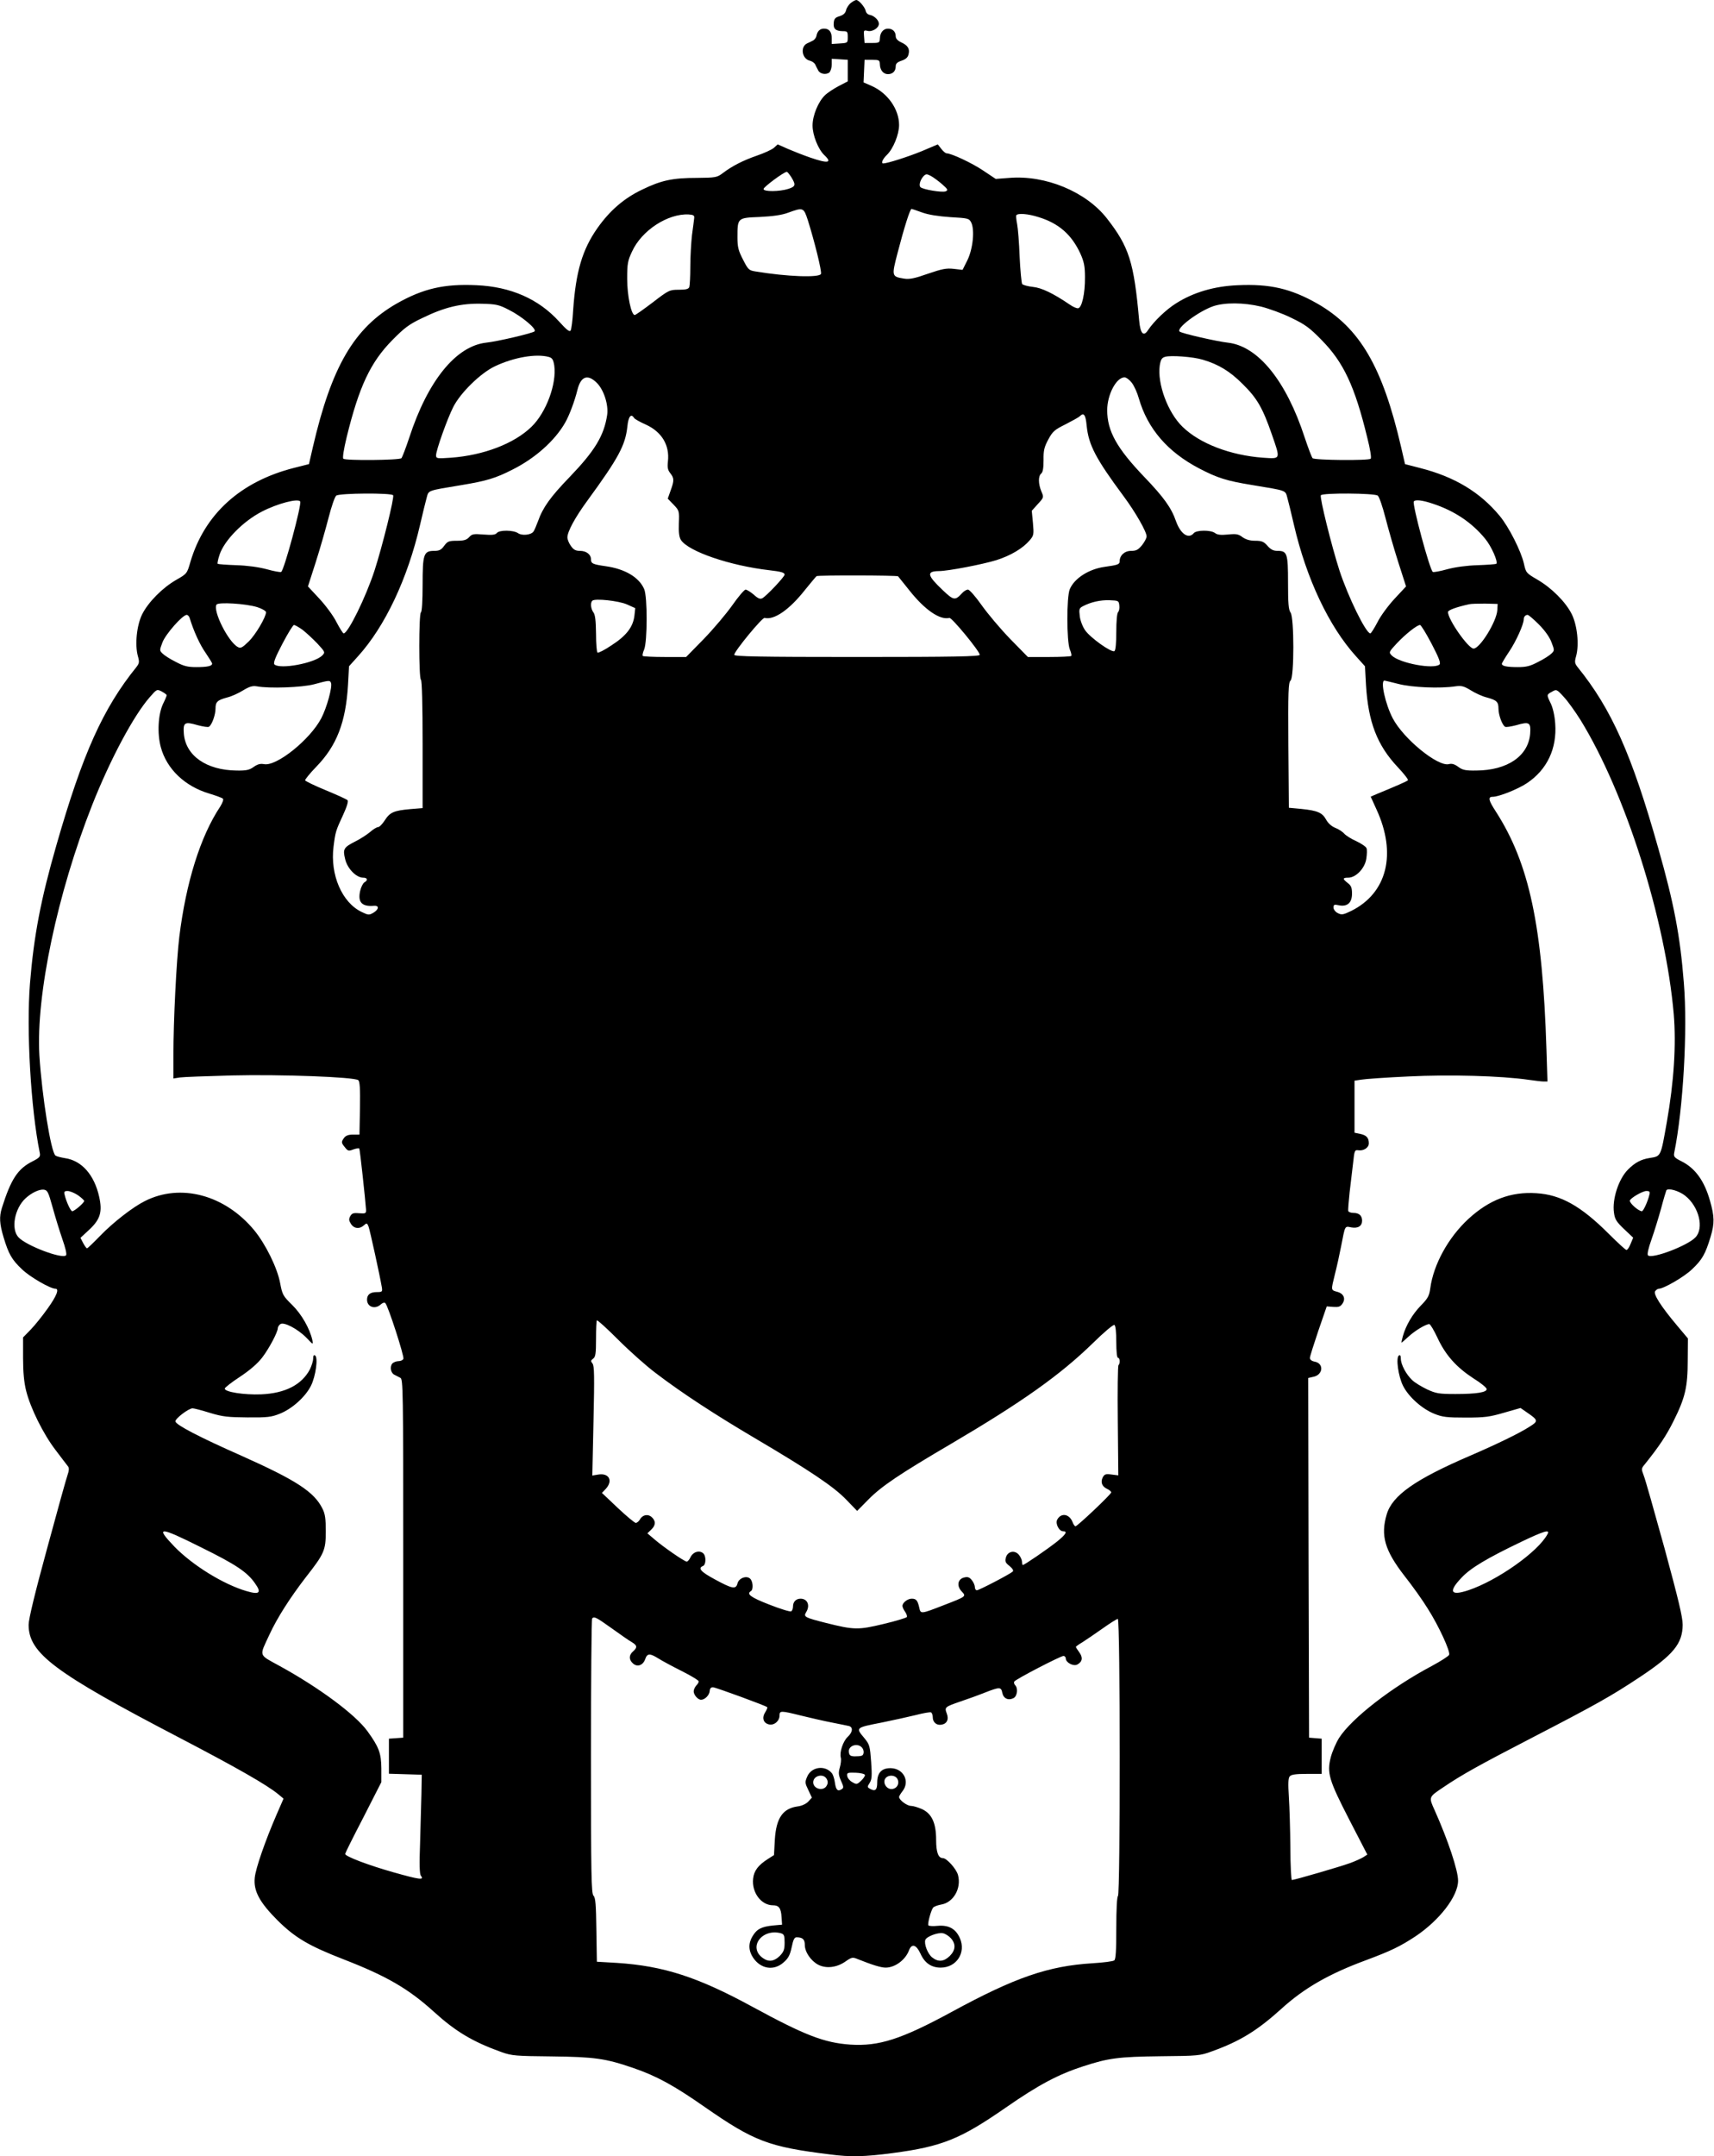 <?xml version="1.0" standalone="no"?>
<!DOCTYPE svg PUBLIC "-//W3C//DTD SVG 20010904//EN"
 "http://www.w3.org/TR/2001/REC-SVG-20010904/DTD/svg10.dtd">
<svg version="1.0" xmlns="http://www.w3.org/2000/svg"
 width="1018pt" height="1280pt" viewBox="0 0 1018 1280"
 preserveAspectRatio="xMidYMid meet">
<g transform="translate(0,1280) scale(0.1,-0.1)"
fill="#000000" stroke="none">
<path d="M5053 12782 c-12 -9 -25 -29 -28 -43 -4 -17 -16 -28 -38 -35 -25 -7
-33 -15 -35 -38 -4 -36 10 -50 51 -51 30 0 32 -2 32 -35 0 -35 0 -35 -47 -38
l-48 -3 0 33 c0 39 -15 58 -46 58 -24 0 -40 -15 -45 -44 -2 -10 -12 -23 -21
-27 -10 -5 -25 -13 -35 -17 -41 -20 -30 -91 16 -102 13 -3 28 -13 33 -23 4 -9
12 -25 17 -34 10 -22 47 -29 67 -13 7 7 14 28 14 47 l0 34 48 -3 47 -3 0 -64
0 -64 -54 -28 c-30 -16 -67 -40 -82 -55 -39 -38 -73 -119 -73 -179 0 -58 34
-142 70 -176 49 -46 22 -51 -82 -15 -38 13 -97 36 -132 51 l-63 28 -22 -20
c-12 -11 -58 -32 -102 -47 -83 -29 -146 -61 -204 -105 -32 -24 -42 -26 -150
-27 -146 0 -213 -14 -328 -70 -107 -51 -191 -124 -264 -227 -91 -129 -129
-260 -145 -489 -3 -58 -10 -112 -15 -120 -6 -10 -24 4 -69 54 -121 133 -286
206 -490 215 -192 9 -317 -20 -474 -109 -253 -145 -387 -374 -498 -853 l-23
-100 -87 -22 c-320 -81 -533 -275 -617 -558 -20 -70 -21 -71 -84 -107 -82 -47
-165 -131 -202 -203 -33 -66 -45 -182 -26 -250 10 -35 8 -43 -9 -65 -198 -245
-319 -513 -475 -1057 -93 -323 -134 -538 -157 -821 -22 -277 5 -745 58 -1004
5 -24 0 -30 -43 -52 -88 -44 -128 -106 -182 -277 -16 -52 -14 -93 10 -173 30
-100 49 -134 111 -192 47 -45 167 -114 197 -114 24 0 8 -42 -45 -116 -31 -44
-76 -100 -101 -126 l-46 -47 0 -123 c0 -84 6 -145 18 -193 25 -102 102 -258
176 -354 35 -46 68 -90 74 -97 6 -9 5 -25 -3 -47 -7 -19 -62 -216 -122 -438
-73 -267 -110 -420 -110 -454 0 -169 152 -283 893 -669 343 -179 522 -281 590
-337 l31 -26 -41 -94 c-66 -152 -125 -320 -130 -376 -8 -78 29 -146 136 -253
104 -103 186 -151 392 -231 255 -99 385 -174 537 -312 128 -116 229 -177 402
-239 60 -21 83 -23 295 -25 257 -3 321 -12 487 -69 139 -48 240 -103 426 -233
291 -202 377 -235 742 -280 121 -16 205 -14 371 8 295 39 403 83 674 271 193
134 310 196 458 244 151 49 209 57 462 60 220 2 233 3 303 29 167 60 269 123
412 252 135 123 283 208 503 289 150 56 203 82 293 141 144 96 254 239 254
331 0 62 -60 241 -139 418 -36 79 -36 78 49 135 112 76 213 132 528 295 377
195 472 248 642 361 199 132 253 198 254 310 0 46 -26 153 -108 455 -60 217
-115 412 -124 433 -14 37 -14 40 7 65 85 106 128 170 171 257 69 138 84 202
84 360 l1 130 -63 75 c-97 115 -145 190 -131 206 6 8 16 14 21 14 29 0 150 70
196 114 62 58 81 92 112 195 24 80 23 120 -4 214 -33 117 -87 192 -168 233
-44 22 -49 28 -44 52 53 260 80 728 57 1007 -22 281 -59 474 -152 800 -157
556 -278 827 -479 1075 -17 22 -19 30 -9 65 19 68 7 184 -26 250 -37 73 -119
155 -205 205 -65 38 -67 40 -79 95 -17 74 -89 217 -144 283 -117 141 -268 232
-473 284 l-89 23 -23 100 c-111 479 -245 708 -498 853 -157 89 -282 118 -474
109 -138 -6 -261 -42 -364 -107 -61 -38 -133 -108 -167 -159 -27 -42 -46 -22
-53 56 -31 348 -60 438 -192 607 -124 158 -364 258 -580 240 l-80 -6 -75 50
c-65 44 -189 102 -217 102 -6 0 -20 12 -31 26 l-21 27 -97 -41 c-81 -33 -203
-72 -227 -72 -15 0 -3 27 21 50 38 36 73 122 73 178 0 94 -68 190 -163 232
l-48 21 3 67 3 67 45 0 c42 0 45 -2 46 -27 1 -35 21 -58 48 -58 28 0 46 18 46
46 0 17 9 25 35 34 24 8 37 19 41 37 9 33 -4 54 -44 72 -21 10 -32 22 -32 36
0 27 -18 45 -46 45 -27 0 -47 -23 -48 -58 -1 -25 -4 -27 -46 -27 l-45 0 -3 39
c-3 36 -2 38 20 33 29 -8 68 17 68 42 0 21 -27 48 -55 53 -11 2 -21 12 -23 23
-5 23 -41 65 -56 65 -6 0 -21 -8 -33 -18z m-353 -1034 c28 -46 25 -55 -17 -69
-53 -17 -148 -18 -148 -1 0 12 120 101 138 102 4 0 16 -15 27 -32z m895 -41
c35 -31 38 -36 21 -43 -21 -8 -135 11 -149 25 -11 11 -1 45 19 66 13 13 19 13
42 1 15 -8 45 -30 67 -49z m-797 -214 c40 -127 84 -305 78 -319 -9 -23 -199
-17 -391 15 -37 6 -42 11 -72 70 -28 54 -33 75 -33 132 0 116 0 116 132 121
78 4 130 11 168 25 91 33 93 32 118 -44z m678 46 c38 -14 97 -23 169 -28 104
-6 110 -7 123 -31 22 -43 11 -156 -22 -224 l-29 -58 -52 6 c-45 5 -69 0 -154
-29 -79 -28 -110 -34 -141 -29 -74 12 -75 14 -40 149 40 154 75 265 84 265 2
0 29 -9 62 -21z m-1353 -34 c-1 -11 -7 -56 -13 -100 -5 -44 -10 -128 -10 -186
0 -59 -3 -114 -6 -123 -5 -12 -20 -16 -63 -16 -54 0 -59 -2 -154 -75 -54 -41
-102 -75 -107 -75 -21 0 -45 115 -45 215 0 89 3 107 29 162 57 125 212 226
336 220 29 -2 35 -6 33 -22z m2046 6 c120 -37 196 -104 248 -217 21 -47 27
-74 27 -139 1 -99 -19 -185 -42 -185 -10 0 -30 9 -47 21 -100 68 -169 101
-221 106 -29 3 -58 11 -63 17 -4 6 -11 79 -15 161 -3 83 -10 170 -15 195 -5
25 -7 48 -5 52 9 14 71 9 133 -11z m-3147 -550 c78 -39 168 -115 153 -128 -12
-11 -220 -60 -287 -67 -180 -20 -347 -226 -457 -563 -21 -63 -42 -118 -47
-123 -12 -12 -333 -15 -345 -3 -5 5 2 54 20 128 74 302 142 445 271 576 72 73
99 94 180 132 131 64 230 87 351 84 86 -2 103 -6 161 -36z m4468 19 c47 -12
128 -41 180 -67 81 -39 108 -58 180 -132 129 -131 196 -272 270 -576 19 -74
26 -123 21 -128 -12 -12 -333 -9 -345 3 -5 5 -26 60 -47 123 -110 337 -277
543 -457 563 -64 7 -275 55 -286 66 -22 19 111 119 199 150 68 23 180 23 285
-2z m-4230 -299 c20 -6 26 -15 32 -51 15 -108 -48 -279 -135 -363 -102 -100
-285 -170 -479 -184 -84 -6 -88 -5 -88 15 0 29 66 215 102 286 43 85 163 202
248 242 112 53 245 76 320 55z m3883 -16 c95 -28 162 -69 238 -145 85 -84 118
-140 173 -299 52 -150 54 -145 -52 -138 -194 14 -377 84 -479 184 -87 84 -150
255 -135 363 6 36 12 46 32 52 34 10 167 0 223 -17z m-3598 -138 c42 -42 70
-131 61 -191 -19 -123 -73 -212 -224 -369 -114 -118 -158 -180 -187 -262 -10
-27 -22 -55 -27 -61 -15 -20 -68 -25 -91 -9 -28 19 -111 20 -126 1 -10 -11
-28 -13 -79 -9 -60 5 -69 3 -86 -16 -15 -16 -31 -21 -72 -21 -48 0 -56 -3 -76
-30 -17 -24 -29 -30 -59 -30 -63 0 -69 -19 -69 -202 0 -94 -4 -159 -10 -163
-13 -8 -13 -392 0 -400 6 -4 10 -143 10 -384 l0 -378 -74 -6 c-98 -9 -120 -19
-151 -67 -14 -22 -32 -40 -40 -40 -8 0 -29 -13 -47 -29 -18 -15 -56 -40 -84
-54 -73 -37 -79 -46 -64 -107 13 -56 66 -110 107 -110 26 0 30 -15 7 -28 -8
-5 -20 -28 -25 -51 -15 -66 10 -94 81 -88 33 3 32 -20 -2 -41 -26 -15 -30 -15
-71 5 -116 56 -187 221 -166 387 11 88 13 94 57 189 23 50 32 81 26 87 -6 6
-64 32 -129 59 -66 27 -121 54 -123 59 -1 4 28 41 66 80 122 125 176 265 189
487 l6 110 54 60 c160 177 294 460 368 780 15 66 33 138 39 160 13 46 0 41
210 76 144 24 200 40 301 92 134 67 251 172 311 277 25 43 57 128 74 197 20
80 61 94 115 40z m3177 1 c14 -18 33 -60 42 -93 52 -180 171 -318 359 -416
107 -56 164 -74 313 -98 210 -35 197 -30 210 -76 6 -22 24 -94 39 -160 74
-320 208 -603 368 -780 l54 -60 6 -110 c13 -220 66 -358 187 -487 38 -40 66
-76 62 -80 -6 -6 -67 -33 -184 -81 l-37 -16 34 -75 c122 -264 64 -498 -151
-604 -48 -23 -56 -24 -79 -12 -14 7 -25 22 -25 33 0 17 5 19 32 13 50 -10 78
15 78 69 0 35 -5 48 -25 63 -32 25 -32 32 3 32 45 0 99 56 107 113 4 26 5 54
1 62 -3 9 -30 27 -59 41 -30 13 -63 34 -73 45 -10 12 -35 28 -54 35 -22 9 -43
28 -54 49 -23 41 -50 53 -146 63 l-75 7 -3 371 c-2 321 0 373 13 384 22 18 22
375 0 404 -12 16 -15 54 -15 177 0 175 -5 189 -63 189 -24 0 -40 8 -59 30 -22
25 -34 30 -73 30 -31 0 -55 7 -75 21 -25 19 -38 21 -87 16 -42 -4 -63 -2 -77
9 -26 19 -110 18 -126 -1 -31 -37 -78 -5 -105 70 -28 81 -73 143 -187 262
-165 172 -222 274 -222 398 0 92 54 195 103 195 10 0 30 -15 43 -32z m-268
-255 c12 -115 53 -194 219 -418 70 -94 137 -211 137 -239 0 -10 -12 -33 -27
-52 -23 -28 -35 -34 -65 -34 -39 0 -68 -27 -68 -62 0 -18 -11 -22 -90 -33 -93
-13 -179 -68 -206 -132 -20 -46 -19 -311 0 -358 8 -18 12 -36 8 -39 -3 -3 -62
-6 -131 -6 l-126 0 -105 107 c-58 60 -134 150 -170 201 -36 51 -72 92 -81 92
-9 0 -24 -9 -35 -21 -41 -45 -50 -44 -115 18 -93 88 -98 112 -23 113 55 0 261
40 342 65 85 27 157 70 197 117 25 29 26 35 20 103 l-7 73 36 40 c36 39 36 40
21 75 -19 46 -19 91 -1 106 10 8 14 33 14 80 -1 57 4 77 28 122 26 48 37 58
102 90 41 21 79 42 85 48 24 24 35 10 41 -56z m-2688 46 c3 -6 35 -24 69 -39
95 -43 143 -122 132 -219 -4 -36 -1 -51 14 -70 23 -29 24 -43 2 -103 l-17 -48
35 -36 c33 -35 34 -37 31 -111 -2 -54 2 -82 12 -98 45 -69 292 -153 526 -180
70 -8 90 -14 90 -26 0 -13 -108 -127 -132 -140 -13 -7 -26 -2 -51 21 -19 16
-41 30 -49 30 -7 0 -43 -42 -78 -92 -36 -51 -112 -141 -170 -201 l-105 -107
-126 0 c-69 0 -128 3 -131 6 -4 3 0 21 8 39 19 47 20 312 0 358 -30 70 -114
120 -229 136 -77 11 -87 16 -87 41 0 29 -28 50 -65 50 -26 0 -39 7 -54 29 -12
16 -21 39 -21 51 0 34 45 118 120 220 184 252 224 327 236 437 6 61 22 81 40
52z m-1431 -459 c8 -13 -64 -302 -110 -445 -52 -160 -158 -375 -184 -375 -4 0
-23 30 -42 66 -18 37 -64 99 -102 140 l-68 73 46 143 c25 78 59 197 76 263 18
70 37 125 46 133 21 15 329 17 338 2z m5848 -2 c9 -8 28 -63 46 -133 17 -66
51 -185 76 -263 l46 -143 -68 -73 c-38 -41 -84 -103 -102 -140 -19 -36 -38
-66 -42 -66 -26 0 -132 216 -184 375 -46 143 -118 432 -110 445 9 15 317 13
338 -2z m-6400 -35 c10 -17 -95 -407 -113 -418 -5 -3 -43 4 -86 16 -49 13
-115 22 -181 24 -58 2 -107 6 -110 8 -3 3 2 27 11 54 28 85 139 198 251 256
95 49 216 80 228 60z m6730 -14 c126 -42 229 -111 307 -206 37 -44 79 -138 67
-150 -3 -2 -52 -6 -110 -8 -66 -2 -132 -11 -181 -24 -43 -12 -81 -19 -86 -16
-18 11 -123 401 -113 418 8 13 52 8 116 -14z m-3179 -430 c2 -2 31 -39 65 -81
93 -118 183 -180 240 -166 14 3 180 -198 180 -219 1 -10 -151 -13 -729 -13
-578 0 -730 3 -729 13 0 21 166 222 180 219 57 -14 147 48 240 166 34 42 65
79 69 82 10 6 478 5 484 -1z m-1610 -167 l49 -22 -5 -45 c-8 -67 -48 -119
-135 -175 -41 -28 -79 -47 -84 -44 -5 3 -9 53 -9 112 -1 78 -5 112 -15 126
-16 21 -20 58 -7 70 14 15 156 0 206 -22z m2924 -6 c2 -16 -1 -33 -7 -39 -7
-7 -11 -55 -11 -118 0 -66 -4 -110 -11 -114 -17 -11 -146 81 -175 125 -15 22
-29 60 -31 84 -5 39 -3 46 18 57 47 25 105 38 159 36 53 -2 55 -3 58 -31z
m-5120 -10 c28 -9 52 -23 52 -30 0 -29 -62 -134 -103 -174 -38 -37 -48 -42
-64 -33 -57 30 -150 215 -127 252 10 16 174 6 242 -15z m7365 -18 c-4 -67
-103 -228 -141 -228 -31 0 -152 172 -152 217 0 11 48 29 125 46 11 3 54 4 95
4 l75 -2 -2 -37z m-7767 -45 c24 -79 61 -160 95 -208 21 -31 39 -60 39 -64 0
-15 -29 -21 -95 -21 -51 0 -74 6 -121 31 -33 16 -68 39 -78 49 -19 18 -19 20
-1 67 18 48 119 163 144 163 6 0 14 -8 17 -17z m8014 -40 c36 -36 64 -76 75
-106 18 -47 18 -49 -1 -67 -10 -10 -45 -33 -78 -49 -47 -25 -70 -31 -121 -31
-65 0 -95 6 -95 20 0 4 20 37 44 73 41 61 86 161 86 191 0 15 10 26 23 26 6 0
36 -26 67 -57z m-7344 -31 c21 -16 61 -53 88 -81 48 -52 48 -53 30 -72 -46
-46 -252 -84 -284 -53 -8 8 5 42 47 122 32 61 63 112 69 112 6 0 29 -13 50
-28z m6707 -84 c42 -80 55 -114 47 -122 -32 -31 -238 7 -284 53 -18 19 -18 20
30 72 52 55 120 109 138 109 6 0 37 -51 69 -112z m-6537 -232 c9 -23 -25 -147
-58 -210 -67 -127 -266 -287 -340 -272 -22 4 -38 0 -62 -17 -25 -18 -44 -22
-101 -21 -179 2 -302 88 -313 218 -5 68 4 74 83 51 31 -8 60 -13 66 -9 17 10
39 70 39 107 0 41 11 51 70 67 25 6 67 25 94 42 38 23 56 28 81 24 73 -14 269
-7 340 12 89 24 95 25 101 8z m6340 -6 c81 -21 248 -28 339 -14 35 5 50 1 91
-24 27 -17 69 -36 94 -42 59 -16 70 -26 70 -67 0 -37 22 -97 39 -107 6 -4 35
1 66 9 79 23 88 17 83 -51 -11 -132 -135 -217 -320 -218 -64 -1 -82 3 -107 22
-22 16 -38 21 -56 16 -65 -16 -269 150 -333 272 -44 84 -75 224 -49 224 2 0
39 -9 83 -20z m-7316 -67 c0 -4 -9 -26 -21 -50 -30 -62 -36 -176 -14 -258 35
-130 143 -233 289 -276 39 -12 75 -25 80 -30 5 -5 -2 -24 -16 -47 -118 -177
-203 -450 -243 -773 -17 -141 -35 -494 -35 -703 l0 -138 38 6 c20 3 160 8 309
12 289 7 727 -9 751 -28 9 -8 12 -50 10 -167 l-3 -156 -38 0 c-27 0 -43 -6
-53 -19 -18 -25 -18 -29 5 -57 17 -22 22 -23 50 -12 17 6 33 8 35 5 4 -6 36
-304 40 -362 1 -23 -2 -25 -41 -22 -34 3 -43 0 -53 -18 -9 -17 -8 -26 5 -46
18 -28 51 -31 76 -8 17 15 19 15 28 -7 8 -21 67 -290 79 -361 4 -26 2 -28 -30
-28 -39 0 -58 -15 -58 -45 0 -43 47 -60 82 -28 11 10 22 13 27 7 16 -16 113
-315 107 -330 -3 -8 -16 -14 -29 -14 -14 0 -30 -7 -37 -14 -16 -20 -9 -57 13
-67 9 -5 25 -13 35 -18 16 -8 17 -69 17 -1072 l0 -1064 -42 -3 -43 -3 0 -104
0 -104 98 -3 97 -3 -2 -115 c-2 -63 -5 -195 -8 -293 -5 -124 -3 -182 5 -192
22 -27 -8 -23 -164 21 -148 42 -286 94 -286 109 0 4 48 101 108 216 l107 210
0 82 c-1 90 -14 126 -83 221 -72 99 -287 258 -520 386 -129 71 -123 54 -62
186 46 100 123 220 217 342 109 139 118 159 118 272 0 75 -4 104 -20 135 -49
99 -155 168 -482 314 -249 110 -387 182 -391 203 -3 16 78 78 102 78 9 0 55
-12 103 -27 76 -23 107 -26 223 -27 119 -1 142 2 192 22 73 29 152 100 185
166 28 56 44 168 24 180 -7 5 -11 -2 -11 -19 0 -14 -9 -42 -19 -63 -48 -92
-147 -143 -290 -149 -102 -4 -216 14 -216 34 0 6 41 38 90 70 59 39 104 78
132 114 40 52 93 151 93 175 0 6 6 17 14 23 20 17 104 -27 157 -81 40 -42 40
-42 34 -12 -16 69 -64 153 -120 208 -54 53 -58 60 -71 129 -17 91 -86 231
-154 314 -174 210 -437 281 -650 173 -72 -36 -189 -127 -266 -207 -39 -40 -73
-73 -77 -73 -4 0 -14 14 -23 31 l-16 31 55 51 c63 60 76 104 56 193 -29 130
-104 215 -203 229 -23 4 -49 10 -56 15 -27 17 -81 355 -96 595 -21 357 107
963 313 1485 108 273 247 533 343 642 41 47 42 48 71 33 16 -9 29 -18 29 -22z
m8396 -145 c268 -434 506 -1184 555 -1749 15 -182 1 -400 -41 -639 -37 -209
-34 -203 -102 -214 -52 -8 -88 -28 -128 -68 -56 -55 -96 -177 -84 -257 5 -39
15 -54 60 -97 l54 -51 -15 -36 c-8 -21 -19 -37 -25 -37 -5 0 -51 42 -102 93
-168 168 -287 235 -433 244 -152 10 -280 -39 -404 -153 -119 -110 -207 -270
-226 -411 -6 -45 -14 -60 -56 -103 -50 -51 -89 -118 -107 -182 -6 -21 -9 -38
-8 -38 2 0 20 16 41 35 36 34 103 75 124 75 6 0 28 -37 49 -82 48 -103 112
-174 213 -240 44 -27 79 -56 79 -64 0 -19 -60 -29 -185 -29 -99 0 -116 3 -170
28 -33 16 -73 40 -88 55 -36 34 -67 93 -67 127 0 17 -4 24 -11 19 -20 -12 -4
-124 24 -180 33 -66 113 -137 185 -166 49 -20 75 -23 187 -23 114 0 142 4 228
29 l98 28 39 -27 c67 -46 68 -51 13 -85 -57 -37 -195 -104 -353 -172 -325
-140 -461 -235 -494 -348 -37 -125 -12 -213 106 -365 46 -58 108 -145 138
-194 65 -102 135 -254 127 -274 -3 -8 -50 -38 -104 -67 -238 -126 -475 -310
-550 -427 -18 -29 -40 -80 -49 -114 -24 -94 -11 -136 111 -373 l106 -205 -23
-15 c-13 -8 -48 -24 -78 -35 -57 -21 -332 -101 -347 -101 -4 0 -9 87 -9 192
-1 106 -5 242 -9 301 -5 79 -4 112 5 122 9 11 35 15 101 15 l89 0 0 104 0 105
-37 3 -38 3 -3 1068 -2 1067 30 7 c58 11 65 79 9 90 -18 3 -29 12 -29 22 0 9
23 81 50 161 l50 145 39 -3 c31 -2 42 1 54 19 21 30 8 61 -32 71 -37 10 -36 8
-12 106 11 43 27 115 36 162 25 128 21 122 61 114 40 -7 64 8 64 40 0 30 -18
46 -51 46 -15 0 -29 5 -31 11 -2 6 2 56 8 112 7 56 16 136 21 177 7 70 10 75
30 72 32 -5 63 15 63 41 0 33 -14 48 -51 56 l-34 7 0 154 0 155 40 6 c22 4
148 13 281 19 242 12 549 4 714 -20 36 -5 75 -10 88 -10 l23 0 -6 188 c-23
736 -102 1106 -301 1415 -43 66 -48 87 -19 87 37 0 150 45 204 81 120 80 179
206 168 354 -3 46 -14 93 -26 118 -26 54 -26 53 7 71 26 15 28 15 69 -30 24
-25 68 -87 99 -136z m-9074 -2893 c15 -55 41 -140 58 -189 19 -54 28 -92 22
-98 -23 -23 -235 57 -282 107 -46 49 -24 171 42 232 35 32 80 54 108 51 22 -3
27 -13 52 -103z m9697 67 c82 -65 113 -192 61 -247 -47 -50 -259 -130 -282
-107 -6 6 2 42 21 95 17 48 42 130 57 184 14 54 29 102 31 107 10 16 76 -3
112 -32z m-9546 3 c20 -14 37 -30 37 -34 0 -11 -58 -61 -71 -61 -9 0 -35 55
-45 97 -5 19 -2 23 18 23 13 0 40 -11 61 -25z m9333 2 c-9 -39 -36 -97 -44
-97 -19 0 -71 45 -72 62 0 14 75 58 98 58 20 0 23 -4 18 -23z m-5901 -1058
c156 -119 351 -246 590 -387 327 -193 467 -287 541 -364 l65 -67 67 68 c79 80
187 152 492 331 423 249 647 408 842 598 64 63 121 111 127 107 7 -4 11 -45
11 -101 0 -56 4 -94 10 -94 12 0 14 -33 3 -44 -4 -4 -6 -153 -4 -331 l3 -323
-40 5 c-34 5 -42 2 -52 -16 -15 -29 -5 -55 25 -69 14 -6 25 -16 25 -21 0 -11
-201 -201 -212 -201 -5 0 -12 10 -17 23 -19 51 -69 59 -92 16 -12 -24 11 -69
36 -69 27 0 15 -19 -37 -61 -58 -46 -194 -139 -203 -139 -3 0 -5 9 -5 19 0 10
-8 29 -18 41 -25 31 -69 21 -78 -17 -6 -21 -2 -31 22 -49 18 -15 25 -27 19
-33 -16 -15 -200 -111 -213 -111 -7 0 -12 9 -12 19 0 10 -8 29 -18 41 -14 18
-25 21 -45 16 -39 -9 -46 -50 -16 -82 29 -31 30 -30 -107 -83 -134 -52 -136
-53 -144 -15 -10 44 -18 54 -45 54 -25 0 -55 -24 -55 -43 0 -7 7 -23 16 -35 8
-12 13 -26 10 -31 -4 -5 -66 -24 -138 -41 -150 -36 -175 -36 -342 6 -126 32
-135 36 -118 64 25 40 8 80 -33 80 -27 0 -45 -18 -45 -46 0 -13 -5 -26 -11
-29 -5 -4 -64 14 -130 40 -111 43 -137 63 -109 80 16 10 12 61 -6 75 -22 19
-67 1 -74 -30 -9 -36 -32 -31 -133 24 -84 45 -104 67 -72 80 19 7 20 60 1 76
-23 19 -59 8 -74 -22 -7 -16 -18 -28 -23 -28 -14 0 -145 91 -195 135 l-39 33
23 22 c27 26 28 51 3 74 -23 21 -56 14 -71 -15 -6 -10 -17 -19 -24 -19 -7 0
-55 40 -107 89 l-94 89 23 24 c44 48 20 95 -44 85 l-36 -6 7 324 c6 266 5 328
-6 341 -11 14 -11 18 4 29 14 10 17 30 17 117 0 58 2 107 5 110 4 3 61 -49
128 -116 67 -67 167 -156 222 -197z m-2701 -1034 c207 -102 274 -147 320 -213
41 -57 28 -70 -50 -47 -137 40 -320 153 -428 264 -116 121 -92 121 158 -4z
m7997 78 c-55 -104 -297 -275 -470 -333 -106 -35 -120 -9 -41 74 55 59 152
116 354 213 138 66 174 76 157 46z m-5559 -558 c50 -36 103 -73 119 -82 34
-20 36 -32 9 -56 -25 -21 -26 -49 -1 -71 26 -24 60 -12 73 25 12 35 27 36 77
5 20 -13 83 -47 139 -75 56 -28 102 -56 102 -62 0 -6 -7 -17 -15 -25 -8 -9
-15 -24 -15 -34 0 -21 25 -50 44 -50 22 0 49 27 51 51 1 17 8 24 21 23 19 -2
312 -109 321 -118 2 -2 -3 -16 -12 -30 -21 -32 -12 -64 21 -72 31 -8 64 19 64
53 0 29 7 29 128 -1 53 -13 135 -32 182 -41 47 -9 93 -19 103 -21 25 -8 21
-37 -8 -64 -28 -26 -50 -92 -41 -124 3 -11 0 -38 -6 -58 -9 -32 -8 -44 7 -79
16 -35 17 -42 4 -50 -23 -15 -34 -5 -40 38 -3 23 -11 49 -19 58 -41 49 -122
37 -146 -22 -14 -32 -13 -38 7 -79 l21 -45 -21 -23 c-13 -14 -39 -26 -63 -29
-89 -12 -128 -69 -136 -198 l-5 -91 -36 -23 c-58 -37 -83 -70 -88 -117 -9 -82
48 -158 118 -158 35 0 48 -17 51 -71 l3 -44 -55 -5 c-67 -7 -95 -21 -120 -63
-26 -42 -25 -86 3 -128 45 -67 123 -80 181 -28 28 24 38 43 48 90 9 44 16 59
29 59 36 0 49 -12 49 -45 0 -42 36 -95 80 -118 47 -24 109 -17 161 19 37 26
43 27 72 15 88 -35 139 -51 167 -51 56 0 118 46 139 103 16 42 43 34 68 -20
25 -56 65 -83 120 -83 94 0 152 89 114 175 -25 56 -66 79 -133 73 -27 -3 -51
-1 -54 3 -6 10 15 88 28 105 5 6 25 14 46 18 74 11 123 96 102 175 -9 36 -67
101 -90 101 -27 0 -40 34 -40 108 0 101 -26 156 -84 183 -23 10 -52 19 -65 19
-24 0 -71 35 -71 53 0 5 9 20 20 34 46 58 7 135 -69 137 -54 1 -81 -27 -81
-85 0 -44 -11 -54 -40 -39 -20 11 -20 13 -5 36 13 21 15 41 9 125 -7 95 -9
103 -40 141 -53 63 -54 62 104 93 65 13 154 33 200 44 46 12 87 19 92 16 6 -4
10 -17 10 -29 0 -29 22 -49 51 -44 33 5 46 31 32 67 -14 37 -11 39 82 71 39
13 103 36 143 52 90 35 98 35 105 -1 7 -34 36 -47 67 -31 22 12 28 58 9 77 -6
6 -8 16 -5 21 8 14 275 152 292 152 8 0 14 -7 14 -15 0 -24 45 -48 68 -36 31
16 35 42 12 73 -11 15 -20 29 -20 32 0 2 17 15 38 27 20 13 74 49 119 81 45
32 86 58 92 58 15 0 15 -1636 1 -1645 -6 -4 -10 -78 -10 -189 0 -135 -3 -186
-12 -193 -7 -6 -65 -13 -128 -17 -264 -16 -461 -84 -838 -289 -300 -163 -433
-205 -602 -194 -156 11 -271 56 -582 225 -323 176 -527 242 -803 260 l-120 7
-3 188 c-2 151 -5 192 -17 204 -13 12 -15 124 -15 827 0 447 3 816 7 819 12
13 24 7 115 -58z m1486 -707 c16 -16 15 -45 0 -50 -7 -3 -26 -4 -43 -4 -24 1
-31 6 -33 25 -6 37 48 57 76 29z m19 -164 c2 -5 -8 -21 -22 -34 -24 -23 -28
-24 -53 -9 -15 8 -28 24 -30 36 -3 20 1 21 49 20 29 -1 54 -7 56 -13z m-227
-24 c8 -14 8 -26 0 -40 -19 -35 -80 -20 -80 20 0 40 61 55 80 20z m420 0 c15
-28 -4 -60 -36 -60 -31 0 -54 41 -34 65 18 21 57 19 70 -5z m-692 -916 c19 -6
22 -13 22 -56 0 -41 -5 -54 -29 -79 -33 -32 -65 -37 -99 -13 -91 63 -8 178
106 148z m1010 -30 c30 -34 28 -70 -7 -105 -35 -34 -68 -37 -104 -9 -27 21
-50 81 -41 105 8 20 75 45 104 39 14 -2 35 -16 48 -30z"/>
</g>
</svg>
